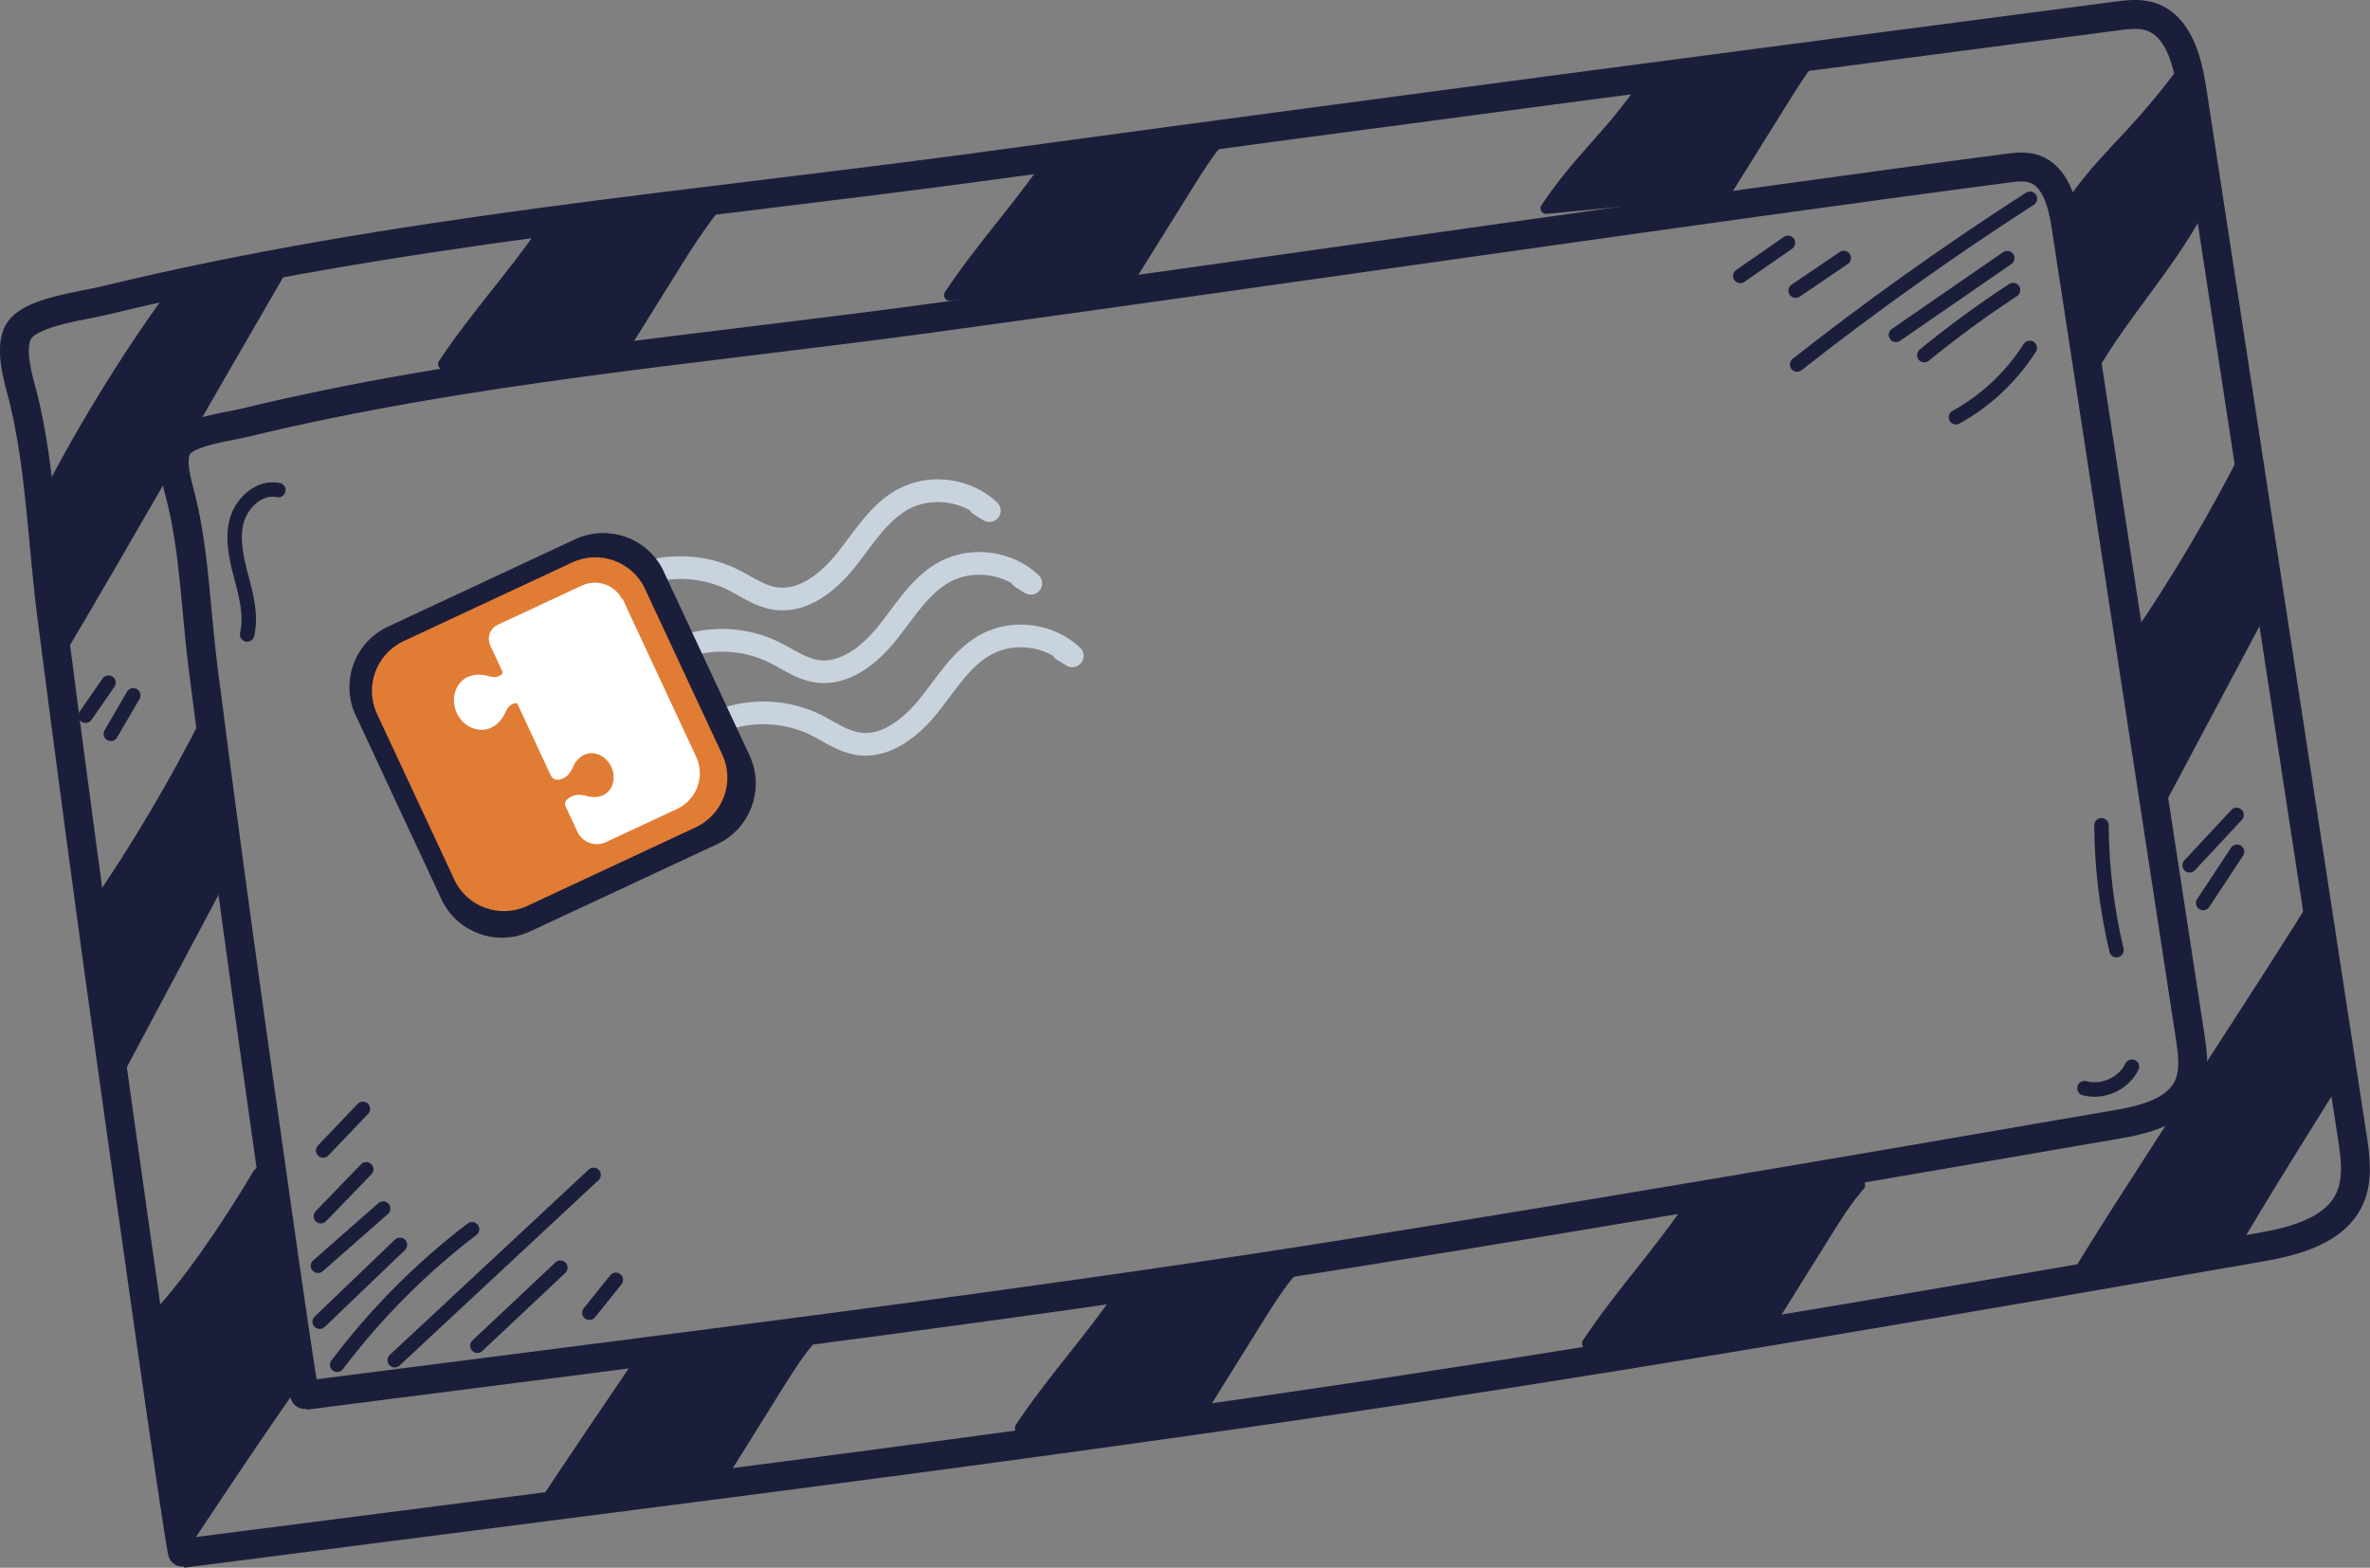 <svg xmlns="http://www.w3.org/2000/svg" id="Layer_2" data-name="Layer 2" viewBox="0 0 163.98 108.47"><rect x="0" y="0" width="163.98" height="108.47" fill="#808080" stroke="none"/><defs><style> .cls-1, .cls-2, .cls-3 { fill: none; } .cls-1, .cls-2, .cls-3, .cls-4, .cls-5 { stroke-linecap: round; stroke-linejoin: round; } .cls-1, .cls-2, .cls-4 { stroke: #1b1e3b; } .cls-6 { fill: #e17c35; } .cls-2 { stroke-width: 2px; } .cls-3 { stroke: #c9d3de; stroke-width: 1.57px; } .cls-4 { fill: #1b1e3b; stroke-width: .78px; } .cls-5 { fill: #fff; stroke: #fff; stroke-width: .39px; } </style></defs><g id="Layer_2-2" data-name="Layer 2"><g><g><path class="cls-2" d="M12.65,107.47c6.66-.85,13.31-1.7,19.97-2.56,21.61-2.77,43.23-5.53,64.77-8.8,19.67-2.99,39.27-6.39,58.87-9.79,2.48-.43,5.34-1.15,6.34-3.45,.57-1.31,.37-2.82,.15-4.24-3.7-24.14-7.39-48.28-11.09-72.42-.31-2.04-.95-4.48-2.93-5.08-.74-.22-1.54-.12-2.3-.02-26.02,3.41-52.04,6.81-78.05,10.36-20.33,2.77-41.21,4.47-61.17,9.33-1.43,.35-4.9,.75-5.83,2-.86,1.16-.06,3.55,.25,4.79,1.18,4.81,1.31,10.11,1.95,15.03,1.32,10.26,2.69,20.5,4.12,30.75,.4,2.85,4.77,34.13,4.95,34.11Z"></path><path class="cls-2" d="M21.11,96.54c5.17-.66,10.34-1.32,15.5-1.98,16.78-2.15,33.56-4.3,50.28-6.83,15.27-2.32,44.4-7.3,59.61-9.94,1.92-.33,4.15-.89,4.93-2.68,.44-1.02,.28-2.19,.12-3.29-2.87-18.74-5.74-37.48-8.61-56.22-.24-1.59-.74-3.48-2.28-3.94-.58-.17-1.19-.1-1.79-.02-20.2,2.64-54.31,7.63-74.5,10.38-15.79,2.15-31.99,3.47-47.49,7.24-1.11,.27-3.81,.58-4.53,1.55-.67,.9-.04,2.76,.19,3.72,.92,3.74,1.02,7.85,1.51,11.67,1.02,7.96,2.09,15.92,3.2,23.87,.31,2.21,3.7,26.5,3.85,26.48Z"></path><path class="cls-4" d="M12.54,19.53c-3.93,5.29-7.31,10.99-9.62,15.6l1.25,9.88c4.59-7.74,10.35-17.88,15.58-26.88l-7.21,1.39"></path><path class="cls-4" d="M56.13,92.54s-11.9,1.67-11.78,1.58c-2.31,3.39-4.61,6.8-6.88,10.22l12.32-2.03c1.34-2.14,2.67-4.29,4.01-6.43,.72-1.15,1.44-2.31,2.34-3.33"></path><path class="cls-4" d="M89.41,87.85s-11.9,1.67-11.78,1.58c-2.31,3.39-4.75,5.96-7.02,9.37l12.46-1.19c1.34-2.14,2.67-4.29,4.01-6.43,.72-1.15,1.44-2.31,2.34-3.33"></path><path class="cls-4" d="M84.51,9.47s-11.9,1.67-11.78,1.58c-2.31,3.39-4.75,5.96-7.02,9.37l12.46-1.19,4.01-6.43c.72-1.15,1.44-2.31,2.34-3.33"></path><path class="cls-4" d="M125.5,4.4s-11.9,1.67-11.78,1.58c-2.31,3.39-4.46,5.01-6.74,8.43l12.46-1.19c1.34-2.14,2.67-4.29,4.01-6.43,.72-1.15,1.44-2.31,2.34-3.33"></path><path class="cls-4" d="M50.29,13.93s-12.69,1.99-12.57,1.89c-2.31,3.39-4.75,5.96-7.02,9.37l12.46-1.19c1.34-2.14,2.67-4.29,4.01-6.43,.72-1.15,1.83-2.77,2.73-3.79"></path><path class="cls-4" d="M128.65,82s-11.9,1.67-11.78,1.58c-2.31,3.39-4.75,5.96-7.02,9.37l12.46-1.19,4.01-6.43c.72-1.15,1.44-2.31,2.34-3.33"></path><path class="cls-4" d="M154.22,86.78l-10.68,1.79c2.01-3.58,14.81-22.93,16.86-26.48-.8,.13,1.89,11.48,1.89,11.48,0,0-6.9,10.96-8.07,13.2Z"></path><path class="cls-4" d="M20.86,94.93c-2.75,3.8-8.05,11.84-8.05,11.84l-2.2-15.43c2.22-2.28,4.89-6.12,7.28-10.14,0,0,2.84,13.99,2.98,13.72Z"></path><path class="cls-4" d="M8.08,74.32c2.3-4.32,5.15-9.69,7.45-14.01l-1.11-10.71c-2.3,4.56-4.91,8.98-7.8,13.19l1.45,11.52Z"></path><path class="cls-4" d="M149.21,55.89c2.3-4.32,5.15-9.69,7.45-14.01l-1.11-10.71c-2.3,4.56-4.91,8.98-7.8,13.19l1.45,11.52Z"></path><path class="cls-4" d="M144.26,26.37c2.3-4.32,5.65-7.67,7.95-11.99l-1.51-9c-3.45,4.54-5.36,5.6-7.88,9.47l1.45,11.52Z"></path><g><path class="cls-3" d="M47.05,52.14c1.92-2.94,6.28-3.55,9.42-1.97,.95,.48,1.85,1.13,2.9,1.29,1.93,.3,3.7-1.14,4.92-2.67,1.22-1.53,2.27-3.32,4-4.23,1.88-.99,4.36-.64,5.9,.82-.22-.14-.44-.28-.66-.41"></path><path class="cls-3" d="M44.18,47.12c1.92-2.94,6.28-3.55,9.42-1.97,.95,.48,1.85,1.13,2.9,1.29,1.93,.3,3.7-1.14,4.92-2.67,1.22-1.53,2.27-3.32,4-4.23,1.88-.99,4.36-.64,5.9,.82-.22-.14-.44-.28-.66-.41"></path><path class="cls-3" d="M41.31,42.09c1.92-2.94,6.28-3.55,9.42-1.97,.95,.48,1.85,1.13,2.9,1.29,1.93,.3,3.7-1.14,4.92-2.67,1.22-1.53,2.27-3.32,4-4.23,1.88-.99,4.36-.64,5.9,.82-.22-.14-.44-.28-.66-.41"></path></g><g><path class="cls-4" d="M45.57,39.71l5.94,12.73c.98,2.11,.07,4.62-2.05,5.61l-12.94,6.04c-2.12,.99-4.63,.08-5.62-2.03l-5.94-12.74c-.98-2.11-.07-4.62,2.05-5.61l12.94-6.04c2.12-.99,4.63-.08,5.62,2.03"></path><path class="cls-4" d="M43.69,40.63l5.63,12.08c.65,1.4,.05,3.07-1.35,3.72l-5.48,2.56c-.72,.33-1.57,.02-1.9-.69l-.91-1.96c-.04-.08-.03-.18,.04-.25,0,0,0,0,0,0,.26-.27,.64-.38,1.01-.32l.16,.03c.06,0,.12,.02,.17,.04,.48,.14,1,.13,1.42-.07,.86-.4,1.19-1.51,.74-2.48s-1.51-1.43-2.37-1.03c-.41,.19-.76,.57-.95,1.02-.03,.07-.06,.14-.1,.2l-.1,.17c-.16,.27-.44,.46-.76,.51h0c-.15,.02-.3-.06-.36-.2l-2.55-5.47c-.07-.16-.24-.24-.41-.22h0c-.33,.05-.62,.27-.79,.55l-.07,.12c-.04,.06-.07,.13-.1,.2-.2,.45-.54,.83-.95,1.02-.86,.4-1.92-.06-2.37-1.03-.45-.97-.12-2.08,.74-2.48,.42-.19,.94-.21,1.42-.07,.06,.02,.11,.03,.17,.04l.19,.03c.32,.05,.65-.04,.9-.25h0c.13-.11,.17-.3,.1-.45l-.94-2.01c-.23-.5-.02-1.09,.48-1.32l6.47-3.02c1.07-.5,2.35-.03,2.85,1.04"></path></g><g><path class="cls-6" d="M44.63,40.75l5.34,11.45c.89,1.9,.06,4.16-1.85,5.05l-11.64,5.43c-1.9,.89-4.17,.07-5.05-1.83l-5.34-11.45c-.89-1.9-.06-4.16,1.85-5.05l11.64-5.43c1.9-.89,4.17-.07,5.05,1.83"></path><path class="cls-5" d="M42.93,41.58l5.06,10.86c.59,1.26,.04,2.76-1.22,3.35l-4.93,2.3c-.64,.3-1.41,.02-1.71-.62l-.82-1.76c-.03-.07-.02-.16,.03-.22,0,0,0,0,0,0,.23-.24,.58-.34,.91-.29l.14,.02c.05,0,.1,.02,.15,.04,.43,.13,.9,.11,1.27-.06,.77-.36,1.07-1.36,.66-2.23s-1.36-1.28-2.13-.92c-.37,.17-.68,.51-.86,.92-.03,.06-.06,.12-.09,.18l-.09,.15c-.15,.25-.4,.41-.68,.46h0c-.14,.02-.27-.05-.33-.18l-2.29-4.92c-.07-.14-.21-.22-.37-.2h0c-.3,.05-.55,.24-.71,.5l-.06,.11c-.04,.06-.06,.12-.09,.18-.18,.4-.49,.75-.86,.92-.77,.36-1.73-.05-2.13-.92s-.11-1.87,.66-2.23c.37-.17,.85-.19,1.27-.06,.05,.02,.1,.03,.16,.04l.17,.03c.29,.05,.59-.04,.81-.23h0c.12-.1,.15-.27,.09-.41l-.84-1.81c-.21-.45-.02-.98,.43-1.18l5.82-2.71c.97-.45,2.11-.03,2.56,.94"></path></g></g><path class="cls-1" d="M23.33,94.43c2.66-3.53,5.81-6.7,9.33-9.38"></path><path class="cls-1" d="M22.12,91.45c1.85-1.77,3.7-3.55,5.55-5.32"></path><path class="cls-1" d="M22,87.58c1.5-1.32,3.01-2.64,4.51-3.96"></path><path class="cls-1" d="M22.2,84.15c1.05-1.08,2.09-2.17,3.14-3.25"></path><path class="cls-1" d="M22.36,79.6c.92-.96,1.84-1.92,2.75-2.88"></path><path class="cls-1" d="M27.31,94.11c4.59-4.27,9.17-8.54,13.76-12.82"></path><path class="cls-1" d="M33.03,93.11c1.91-1.8,3.83-3.6,5.74-5.4"></path><path class="cls-1" d="M40.78,90.83l1.83-2.28"></path><path class="cls-1" d="M123.71,16.8c-1.1,.76-2.2,1.53-3.3,2.29"></path><path class="cls-1" d="M127.57,17.85c-1.11,.75-2.22,1.5-3.33,2.26"></path><path class="cls-1" d="M140.45,13.75c-5.55,3.57-10.93,7.4-16.11,11.47"></path><path class="cls-1" d="M138.88,17.86l-7.7,5.31"></path><path class="cls-1" d="M139.28,20.07c-2.12,1.39-4.17,2.89-6.14,4.5"></path><path class="cls-1" d="M140.44,24.07c-1.27,1.99-3.04,3.66-5.11,4.8"></path><path class="cls-1" d="M19.26,33.91c-1.3-.28-2.55,.87-2.89,2.15-.33,1.28,0,2.63,.34,3.92,.34,1.28,.69,2.63,.39,3.92"></path><path class="cls-1" d="M144.22,75.29c1.26,.35,2.72-.31,3.29-1.49"></path><path class="cls-1" d="M145.4,57.1c.02,2.91,.37,5.81,1.04,8.64"></path><path class="cls-1" d="M151.5,59.87c1.08-1.16,2.17-2.32,3.25-3.49"></path><path class="cls-1" d="M152.44,62.48c.78-1.18,1.56-2.37,2.34-3.55"></path><path class="cls-1" d="M5.92,49.52c.53-.76,1.06-1.53,1.59-2.29"></path><path class="cls-1" d="M7.67,50.77l1.55-2.66"></path></g></g></svg>